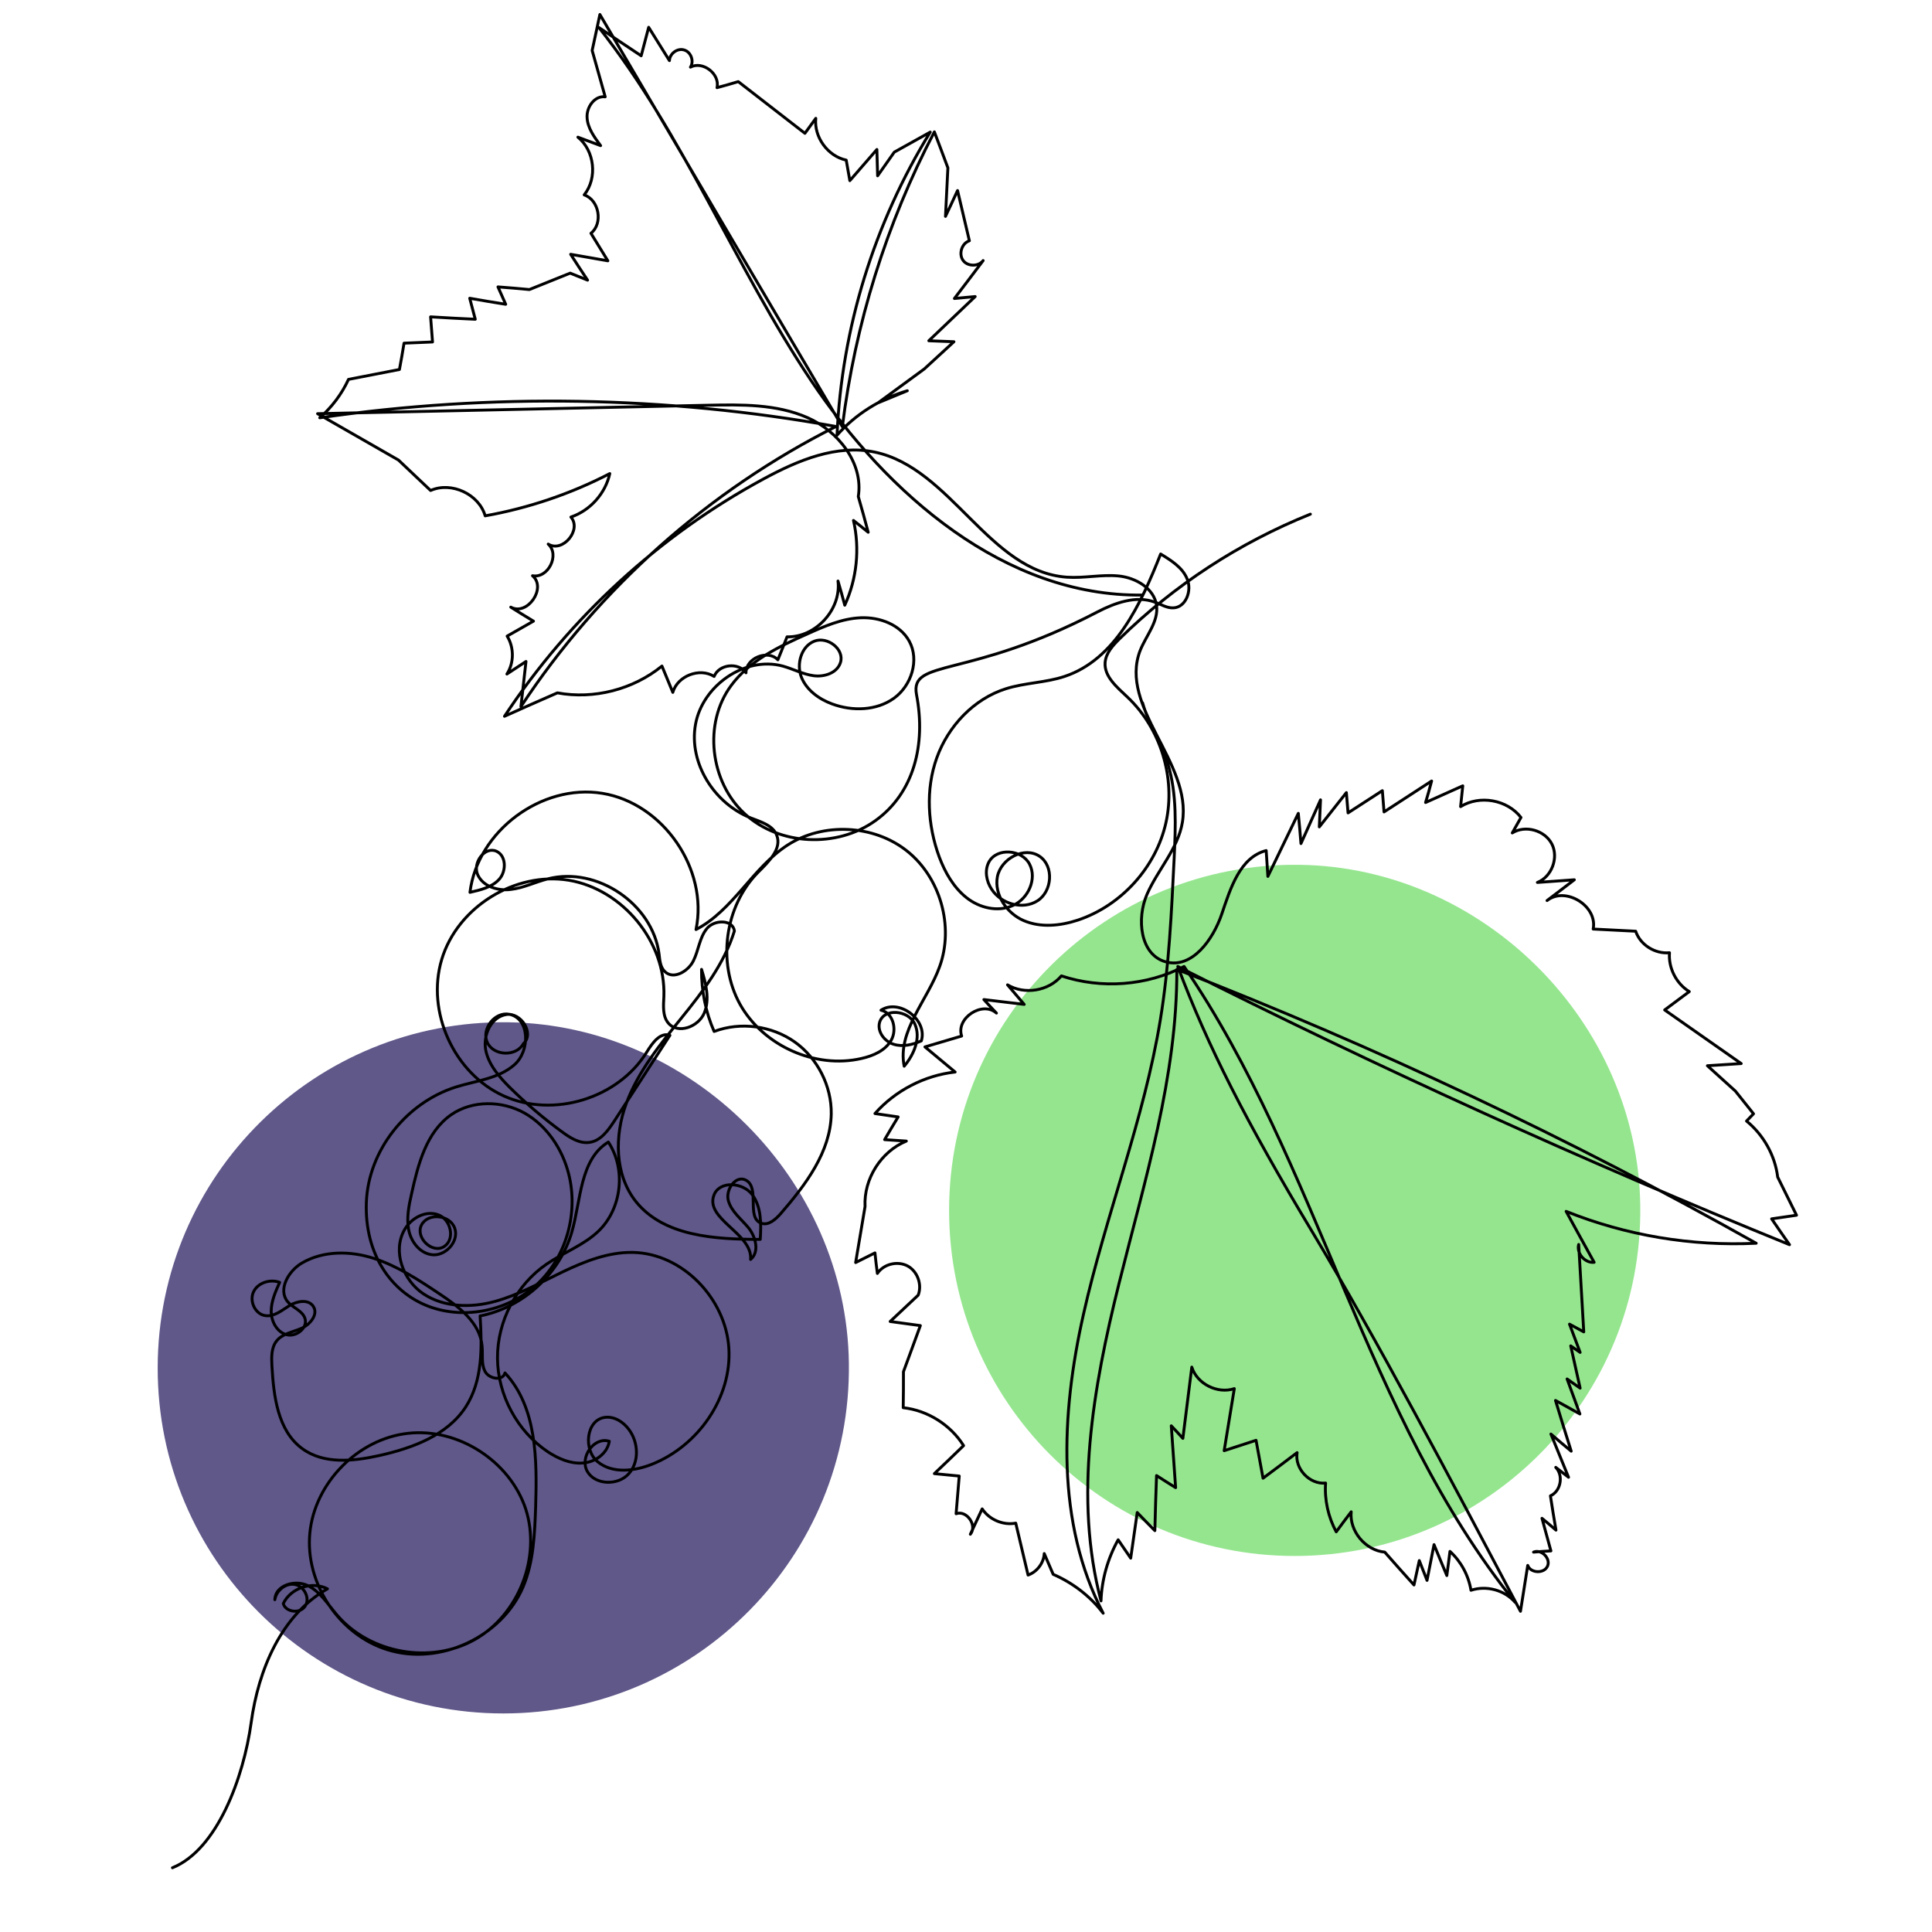 <svg xml:space="preserve" style="enable-background:new 0 0 800 800;" viewBox="0 0 800 800" y="0px" x="0px" xmlns:xlink="http://www.w3.org/1999/xlink" xmlns="http://www.w3.org/2000/svg" version="1.1">
<style type="text/css">
	.st0{fill:#5F5889;}
	.st1{fill:#95E58F;}
	.st2{fill:none;stroke:#000000;stroke-width:1.2;stroke-linecap:round;stroke-linejoin:round;stroke-miterlimit:10;}
</style>
<g id="Ebene_5">
	<path d="M208.4,709.5c79.7,0,144.2-65.2,143.1-145.1c-1-76-65-140-141-141.1c-80-1.1-145.2,63.4-145.2,143.1
		C65.2,645.5,129.3,709.5,208.4,709.5" class="st0"></path>
	<path d="M536.1,644.3c79.7,0,144.2-65.2,143.1-145.1c-1-76-65-140-141-141.1c-80-1.1-145.2,63.4-145.2,143.1
		C393,580.2,457,644.3,536.1,644.3" class="st1"></path>
</g>
<g id="Ebene_1">
	<path d="M542.6,212.9c-29.4,11.8-56.4,29.4-79,51.6c-2.8,2.8-5.7,5.9-6,9.9c-0.4,5.8,5,10.2,9.2,14.2
		c13.8,13,20.1,33.5,16,52c-4.1,18.5-18.5,34.4-36.5,40.4c-7.3,2.4-15.4,3.2-22.4,0.2s-12.3-10.7-10.9-18.2
		c1.5-7.5,11.2-12.7,17.5-8.4c6,4.1,5.2,14.5-0.9,18.4s-15.1,1.3-19-4.8c-2.2-3.3-3-7.8-1.1-11.3c3.3-6,13.6-5.2,16.8,0.9
		c3.2,6.1-0.5,14.3-6.8,17.1c-6.2,2.9-13.9,1.1-19.3-3.2s-8.9-10.5-11.3-16.9c-4.8-13.1-5.7-27.9-1-41s15.3-24.4,28.6-28.6
		c7.9-2.5,16.5-2.5,24.3-5.1c21.1-7,31.6-30,39.8-50.7c4.4,2.7,9.1,5.6,11,10.4c2,4.7-0.5,11.6-5.6,11.9c-2.8,0.2-5.3-1.5-7.9-2.4
		c-7.7-2.8-16.4,0.3-23.7,4.1c-53.7,28-77.7,19.2-74.9,34.2c4,20.7-1.1,40.8-17,52.2c-15.9,11.4-39.7,10.4-54.1-2.8
		c-14.4-13.2-17.3-37.5-5.6-53.2c7.6-10.3,19.8-16.1,31.5-21.3c7.1-3.2,14.4-6.4,22.2-6.7c7.8-0.3,16.2,2.8,20,9.7
		c4.3,7.8,0.9,18.4-6.3,23.6s-17.2,5.5-25.6,2.4c-5.5-2-10.7-5.8-12.8-11.2c-2.1-5.4,0-12.7,5.4-14.8s12.6,3.3,10.8,8.9
		c-1.4,4.3-6.7,6-11.1,5.4c-4.4-0.6-8.5-2.8-12.8-4c-15.7-4.2-33.2,8.1-36.1,24.1c-2.9,16,7.7,32.8,22.9,38.8
		c4.1,1.6,9.1,3,10.7,7.1c2.3,5.7-3.4,11.1-7.7,15.4c-13.8,14-17,37.4-7.5,54.6c9.6,17.2,31.1,26.9,50.3,22.5
		c4.9-1.1,10-3.3,12.4-7.7s0.7-11.2-4.3-12.3c7.6-4.9,19.4,4,16.7,12.7c-3.6,1.6-7.7,2.6-11.5,1.4c-3.8-1.2-6.8-5.2-5.8-9
		c1.7-6.1,11.9-5.2,14.6,0.6c2.6,5.8-0.3,12.6-4.4,17.5c-2.9-14.6,9.7-27.3,14.7-41.3c6-16.6,0.3-36.8-13.5-47.8s-34.8-12-49.6-2.4
		c-14.4,9.4-22.5,27-37.8,34.9c5.2-25-13.6-52.3-38.8-56.4s-51.7,15.7-54.8,41c4.4-1,9.1-2.1,12.1-5.4s3-9.7-1.1-11.6
		c-4.9-2.2-10,4.8-7.8,9.7c2.2,4.9,8.4,6.8,13.7,6.1c5.3-0.6,10.2-3.1,15.4-4.4c20.3-5.2,43.3,10.4,46,31.1c0.3,2.6,0.5,5.6,2.5,7.4
		c3.5,3.3,9.5-0.1,11.7-4.5s2.5-9.6,5.6-13.4c3.1-3.8,10.8-3.8,11.4,1c-4.2,13.5-13,25-21.9,36c-8.9,11-18,22.2-22.9,35.5
		c-4.9,13.3-4.8,29.3,3.9,40.4c11.6,14.6,32.9,15.8,51.6,15.8c0.4-6.4,0.5-13.4-3.3-18.5s-13.4-5.9-15.8,0
		c-4.1,10.1,16,16,15.1,26.8c3.7-3,2.2-9.1-0.7-12.9c-3-3.7-7.2-6.8-8.5-11.4c-1.3-4.6,3.1-10.8,7.3-8.5c5.9,3.2,0,15.6,6.3,17.8
		c3,1.1,6-1.6,8.1-4c10.3-11.9,20.6-25.5,20.9-41.2c0.2-11.6-5.7-23.2-15.2-29.9c-9.5-6.7-22.4-8.4-33.3-4.3
		c-3.5-8-5.3-16.9-5.2-25.7c1.8,5.9,3.5,12.4,1.1,18.1c-2.4,5.7-10.9,8.9-14.9,4.1c-2.4-2.9-2-7.2-1.8-11
		c0.8-22.6-17-44.3-39.3-48.1c-22.3-3.7-46.2,11.1-52.7,32.8s5.1,47.2,25.7,56.5s47.5,1,59.3-18.3c2.2-3.6,5.5-8.2,9.5-6.8
		c-7.7,11.9-15.4,23.8-23.1,35.6c-2.5,3.8-5.5,8-10,8.7c-4.1,0.7-8-1.7-11.4-4.2c-7.7-5.6-15-11.8-21.8-18.5
		c-4.4-4.4-8.8-9.4-10-15.6c-1.1-6.2,2.3-13.6,8.5-14.6c6.2-1,11.8,7.9,7.1,12.1c-2.9,5.4-12.3,5.1-14.9-0.5s3.1-12.9,9.1-11.7
		c8.5,1.7,8.7,15.1,2.1,20.9s-15.9,6.6-24.2,9.2c-20.6,6.5-36.3,26.3-37.1,47.8c-0.8,21.5,10.4,37.2,25.7,43
		c15.3,5.8,33.7,1.7,45.5-9.6c11.8-11.4,16.6-29.3,12.6-45.1c-2.6-10.4-9-20-18.3-25.3c-9.3-5.2-21.6-5.4-30.4,0.7
		c-10.3,7.2-13.7,20.6-16.4,32.8c-1.1,4.8-2.1,9.8-1.2,14.7c0.9,4.9,4.4,9.6,9.3,10.4c5.8,1,11.7-5.4,9.8-10.9
		c-1.9-5.6-11.1-6.6-13.8-1.3c-2.6,5.2,4.6,12.1,9.5,8.8c4.6-3.1,2.6-11.3-2.6-13.1c-5.2-1.9-11.2,1.4-13.9,6.2
		c-5.1,8.9-0.6,21,7.9,26.6c8.5,5.6,19.7,5.8,29.5,3.1c9.9-2.7,18.8-7.8,28-12.2s19-8.3,29.2-8.1c20.5,0.4,38.4,19.1,39.7,39.6
		c1.3,20.5-12.7,40.5-31.8,48.1c-7.3,2.9-16.4,4-22.5-1c-6.1-5-4.8-17.4,3-18.4c3.9-0.5,7.6,1.9,9.9,5c4,5.3,4.4,13.5-0.1,18.4
		c-4.4,4.9-13.8,4.7-17.1-1c-3.3-5.8,2.7-14.5,9.1-12.5c-0.8,5.1-5.9,8.7-11,9c-5.1,0.4-10.1-1.8-14.4-4.6
		c-12.7-8.5-20.8-23.5-20.9-38.8c-0.1-15.3,7.8-30.4,20.4-39c7-4.8,15.4-7.8,21.5-13.7c9.6-9.3,11.4-25.6,4-36.8
		c-11.8,7.2-11.3,24-15.1,37.2c-5,17.4-20.2,31.3-38,34.8c0.8,12.9,1.1,26.7-5.9,37.6c-7.6,11.8-22,17.1-35.8,20.2
		c-10.8,2.4-23.1,3.7-32-2.9c-10.1-7.4-11.8-21.7-12.5-34.2c-0.2-3.6-0.3-7.5,1.9-10.3c2.4-3.1,6.8-3.7,10.4-5.3
		c3.6-1.6,7-5.8,4.8-9.1c-2-3-6.7-2.2-9.8-0.3c-3.1,1.9-6.2,4.6-9.8,4.2c-4.3-0.4-6.9-5.8-5.2-9.7c1.7-3.9,6.9-5.6,10.9-4.1
		c-1.7,3.8-3.5,7.8-3.5,12c0,4.2,2.4,8.7,6.5,9.7c4.1,1,8.9-3.1,7.4-7c-1.2-3.1-5-4.2-7.1-6.7c-4.1-5,0.3-12.7,5.9-16
		c8.9-5.2,20.1-5.1,29.9-1.9s18.5,8.9,27,14.6c8,5.3,16.8,11.9,17.7,21.5c0.4,3.6-0.4,7.4,1.2,10.6c1.6,3.2,7.4,4.2,8.3,0.7
		c13.2,14.2,13.3,35.8,12.7,55.3c-0.4,11.3-0.8,22.9-5.2,33.3c-8.8,20.8-34.6,32.8-56.2,26c-20-6.2-34.1-27.5-32.1-48.3
		c2-20.8,19.9-39,40.7-41.3s42.2,11.6,48.7,31.4c6.4,19.9-2.9,43.7-21.1,54c-18.2,10.3-43.4,5.8-57-10.1c-3.8-4.4-7-9.8-12.3-12.3
		s-13.4,0-13.5,5.9c0.6-3.8,4.5-7,8.3-6.3c3.8,0.7,6.4,5.6,4.3,8.9c-2,3.3-8.1,2.7-9.1-1c3.1-6.5,11.9-9.4,18.3-6.1
		c-19.2,10.9-28.6,33.5-31.6,55.4c-3.1,22.6-14,52.6-32.6,60.1" class="st2"></path>
	<path d="M473,246.4c-56.8,0.7-105.6-41.7-137.2-88.9S283.3,56,248,11.4c5.8,3.9,11.6,7.8,17.5,11.7
		c1-3.9,2.1-7.9,3.1-11.8c2.9,4.6,5.7,9.2,8.6,13.8c0.1-2.9,3.3-5.3,6.1-4.4c2.8,0.8,4.2,4.6,2.6,7.1c5.1-2.7,12.3,2.8,11,8.5
		c2.9-0.8,5.9-1.6,8.8-2.5c9.2,7.1,18.4,14.3,27.6,21.4c1.5-2.1,3-4.1,4.5-6.2c-0.8,7.8,5,15.7,12.6,17.3c0.5,2.8,1,5.7,1.5,8.5
		c3.7-4.3,7.5-8.6,11.2-12.9c0.1,3.6,0.2,7.3,0.3,10.9c2.3-3.3,4.6-6.5,6.9-9.8c5-2.8,9.9-5.5,14.9-8.3
		c-23.2,37.6-36.7,81.3-38.6,125.5c7.7-8.7,17.9-15.1,29.1-18.4c-4,1.7-8.1,3.3-12.1,5c6.4-4.7,12.7-9.3,19.1-14
		c4.1-3.8,8.2-7.5,12.3-11.3c-3.5-0.1-6.9-0.3-10.4-0.4c6.4-6.1,12.8-12.2,19.2-18.3c-2.9,0.3-5.7,0.5-8.6,0.8
		c4-5.2,7.9-10.4,11.9-15.7c-2,2.6-6.6,2.5-8.4-0.2s-0.4-7,2.7-8c-1.6-6.9-3.3-13.9-4.9-20.8c-1.7,3.6-3.3,7.2-5,10.7
		c0.3-6.7,0.7-13.4,1-20.1c-1.9-5-3.7-10-5.6-14.9c-19.9,38-32.8,79.6-38.1,122.1C315.2,119.8,281.8,62.9,248.4,6
		c-1.1,5-2.1,10-3.2,14.9c1.8,6.4,3.6,12.8,5.4,19.2c-4.3-0.6-7.8,4.2-7.5,8.6c0.2,4.3,3,8.1,5.6,11.6c-3.1-1.2-6.3-2.3-9.4-3.5
		c6.9,5.6,8.2,16.9,2.6,23.9c6.2,2.1,7.9,11.8,2.8,15.9c2.3,3.8,4.7,7.6,7,11.4c-5.1-0.9-10.3-1.8-15.4-2.7c2.3,3.6,4.6,7.1,7,10.7
		c-2.4-1-4.8-1.9-7.2-2.9c-5.6,2.3-11.3,4.5-16.9,6.8c-4.3-0.4-8.7-0.8-13-1.1c1.1,2.4,2.1,4.8,3.2,7.2c-5-0.8-9.9-1.6-14.9-2.5
		c0.8,2.9,1.5,5.8,2.3,8.7c-6.2-0.3-12.3-0.6-18.5-1c0.3,3.5,0.5,6.9,0.8,10.4c-3.9,0.2-7.8,0.3-11.8,0.5c-0.6,3.6-1.2,7.3-1.9,10.9
		c-7,1.4-14.1,2.7-21.1,4.1c-2.8,6.1-6.9,11.5-11.9,15.9c70.9-10.3,143.4-9.1,213.8,3.6C293.6,203,248,243.5,215.7,292.6
		c0.7-6.2,1.4-12.4,2.1-18.7c-2.6,1.7-5.3,3.5-7.9,5.2c3-4.6,3-11,0.1-15.7c3.6-2.1,7.3-4.1,10.9-6.2c-3.1-1.9-6.3-3.8-9.4-5.8
		c6.8,3.8,15-7.9,9-13c6.5,1.2,11.4-8.7,6.5-13.1c6,3.7,14-5.9,9.4-11.2c8-2.7,14.3-9.8,16.1-18c-16.2,8.4-33.7,14.3-51.6,17.5
		c-2.6-9-14-14.3-22.6-10.5c-4.4-4.2-8.9-8.4-13.3-12.6c-11.2-6.4-22.3-12.8-33.5-19.2c53.9-1.2,107.7-2.3,161.6-3.5
		c14-0.3,28.4-0.5,41.2,5.1c12.8,5.6,23.3,18.9,21.1,32.7c1.4,4.9,2.8,9.8,4.1,14.8c-2-1.6-4-3.3-6.1-4.9
		c2.7,11.7,1.4,24.2-3.6,35.1c-0.9-3.3-1.8-6.7-2.8-10c1.4,11.8-9.3,23.4-21.1,23.1c-1.3,3.2-2.5,6.4-3.8,9.5
		c-4.2-4.4-13.3-0.7-13.2,5.4c-3.1-4.5-11.2-3.6-13.2,1.5c-6-3.8-15.2-0.2-17.1,6.6c-1.5-3.6-3-7.3-4.5-10.9
		c-11.9,9.7-28.2,13.9-43.3,11.1c-7.3,3.2-14.6,6.4-21.9,9.7c27-40.9,64.2-75,107.3-98.3c14.2-7.7,30.2-14.4,46-11.1
		c31.6,6.6,47.4,49.6,79.6,51.8c7.1,0.5,14.3-1.2,21.4-0.5c7.1,0.7,14.7,5.1,15.7,12.2c0.9,6.7-4.3,12.4-6.8,18.7
		c-9,23.4,21.6,46.4,17.5,71.1c-1.8,10.9-10.1,19.5-14.6,29.7s-2.9,25.3,7.8,28.1c10.8,2.9,19.5-9.2,23.1-19.8
		c3.6-10.6,7.5-23.5,18.4-26.3c0.2,3.6,0.5,7.1,0.7,10.7c4.2-8.7,8.4-17.4,12.6-26.1c0.4,4.2,0.8,8.3,1.1,12.5
		c2.7-6,5.4-12,8.1-18.1c-0.2,3.7-0.3,7.4-0.5,11.2c3.7-4.7,7.4-9.4,11.2-14.2c0.2,2.8,0.5,5.6,0.7,8.4c4.7-3.1,9.5-6.1,14.2-9.2
		c0.2,2.9,0.5,5.9,0.7,8.8c6.6-4.3,13.1-8.5,19.7-12.8c-0.8,3-1.6,6-2.5,8.9c5.1-2.3,10.3-4.6,15.4-6.9c-0.3,2.9-0.6,5.7-0.9,8.6
		c7.9-4.9,19.3-2.9,25,4.5c-1.2,2.1-2.4,4.3-3.6,6.4c5.4-3.4,13.5-1.1,16.4,4.6c2.9,5.7-0.1,13.6-6,15.9c5.1-0.4,10.2-0.7,15.3-1.1
		c-3.8,2.9-7.5,5.7-11.3,8.6c7.6-6,21,2.2,19.1,11.8c5.9,0.3,11.7,0.6,17.6,0.9c1.9,5.7,8.1,9.5,14,8.9c-0.5,6.3,2.8,12.8,8.2,16.1
		c-3.4,2.5-6.8,5.1-10.2,7.6c10.6,7.4,21.1,14.8,31.7,22.2c-4.7,0.3-9.3,0.6-14,0.9c3.9,3.5,7.7,7,11.6,10.5l7.5,9.4l-2.9,3
		c7,5.7,11.8,14.2,12.9,23.2c2.6,5.3,5.2,10.5,7.8,15.8c-3.4,0.5-6.8,1-10.3,1.5c2.5,3.6,4.9,7.2,7.4,10.7
		c-86-35-170.5-73.4-253.3-115.2c12.3,32.8,28.3,64.3,55.4,109.4s56.8,101.4,86.5,157.6c1-6.3,2-12.7,3-19c1.2,3.3,6.8,3.5,8.2,0.3
		c1.4-3.2-2.6-7.2-5.8-5.8c2.4-0.2,4.8-0.4,7.2-0.5c-1.2-4.5-2.5-9-3.7-13.5c1.9,1.6,3.9,3.2,5.8,4.9c-0.8-4.7-1.6-9.5-2.3-14.2
		c4.3-1.9,5.5-8.4,2.2-11.8c1.8,1.4,3.5,2.7,5.3,4.1c-2.4-6-4.9-11.9-7.3-17.9c2.8,2.4,5.6,4.8,8.4,7.1c-2.2-7-4.4-14-6.5-21
		c3.4,1.9,6.8,3.7,10.1,5.6c-1.8-4.8-3.5-9.7-5.3-14.5c1.8,1.3,3.6,2.5,5.4,3.8c-1.3-5.8-2.6-11.7-3.9-17.5l3.9,2.7l-4.4-11.7
		c2,1.1,3.9,2.1,5.9,3.2c-0.7-12.1-1.4-24.2-2.1-36.2c-1,3.7,2.6,7.8,6.4,7.4c-3.9-7-7.7-14-11.6-21.1c24.9,10,51.9,14.5,78.7,13.2
		c-77.2-43.4-157.4-81.3-239.9-113.4c0.2,44.3-13.3,87.3-24,130.3s-18.7,88.4-7.4,131.2c0.3-8.8,2.8-17.6,7.1-25.3
		c1.7,2.5,3.5,5.1,5.2,7.6c0.9-6.3,1.8-12.6,2.7-18.9c2.4,2.5,4.8,5,7.3,7.5c0.2-7.6,0.4-15.2,0.7-22.8c2.6,1.7,5.2,3.3,7.9,5
		c-0.6-8.5-1.2-17.1-1.8-25.6c1.6,1.7,3.2,3.4,4.8,5.2c1.2-9.8,2.5-19.7,3.7-29.5c2.2,7,10.7,11.2,17.6,8.9
		c-1.4,8.6-2.8,17.1-4.2,25.7c4.4-1.4,8.8-2.9,13.2-4.3c1,5.2,1.9,10.5,2.9,15.7c4.7-3.5,9.4-7,14.1-10.6
		c-1.1,6.6,5.2,13.3,11.8,12.6c-0.5,7,1.1,14.1,4.4,20.2c2.1-2.8,4.1-5.6,6.2-8.3c-0.8,8,5.9,16,13.9,16.7c4,4.5,8,9.1,12.1,13.6
		c0.7-3.4,1.5-6.7,2.2-10.1c1.1,2.7,2.1,5.5,3.2,8.2c1-4.9,1.9-9.9,2.9-14.8c1.8,4.3,3.5,8.6,5.3,12.8c0.4-3.3,0.9-6.6,1.3-10
		c4.6,4.2,7.7,10,8.7,16.1c6.4-2.1,13.9-0.1,18.3,5c-62.3-77.2-81.1-181.4-137.1-263.3c-15.5,8-34.2,9.4-50.8,3.9
		c-5.3,6.3-15.3,7.9-22.3,3.7c2.3,2.7,4.6,5.4,6.9,8.1c-5.6-0.7-11.1-1.3-16.7-2c1.7,1.9,3.4,3.7,5.2,5.6
		c-5.8-5.2-16.9,2.1-14.4,9.5c-5.1,1.5-10.1,3-15.2,4.5c4.2,3.5,8.3,6.9,12.5,10.4c-12.7,1.4-24.8,7.7-33.2,17.2
		c3.2,0.5,6.4,0.9,9.6,1.4c-1.9,3.1-3.8,6.3-5.6,9.4c3,0.2,6,0.4,9,0.6c-10.5,4.3-17.7,15.7-17.1,27.1c-1.3,7.7-2.6,15.5-3.9,23.2
		c2.7-1.3,5.3-2.7,8-4c0.3,2.8,0.6,5.7,1,8.5c2.6-3.9,8.3-5.3,12.5-3.1c4.1,2.2,6.1,7.7,4.4,12.1c-3.9,3.6-7.7,7.3-11.6,10.9
		c4.2,0.6,8.3,1.1,12.5,1.7c-2.3,6.4-4.7,12.8-7,19.1c0,5,0,9.9-0.1,14.9c10.1,1.1,19.6,7.1,25,15.7c-4,3.9-8.1,7.8-12.1,11.6
		c3.4,0.3,6.9,0.7,10.3,1c-0.4,5.2-0.9,10.4-1.3,15.6c4.4-1.6,8.9,4.9,5.9,8.5c1.6-3.5,3.3-7,4.9-10.5c2.9,4.4,8.6,6.9,13.9,5.9
		c1.7,7.2,3.4,14.3,5.1,21.5c3.7-1.3,6.5-5,6.7-8.9c1.2,2.9,2.5,5.7,3.7,8.6c8.1,3.5,15.4,9.1,20.7,16.1
		c-19.5-37.4-17.5-82.4-8.2-123.6c9.2-41.1,25.1-80.7,31.9-122.3c3.6-22.1,4.6-44.5,5.7-66.9c0.6-13,1.2-26.4-2.6-38.9
		c-3.4-11.5-7.1-13.8-10.5-25.3" class="st2"></path>
	<path d="M689.1,470.4" class="st2"></path>
</g>
<g id="Ebene_8">
</g>
<g id="Ebene_2">
</g>
</svg>
